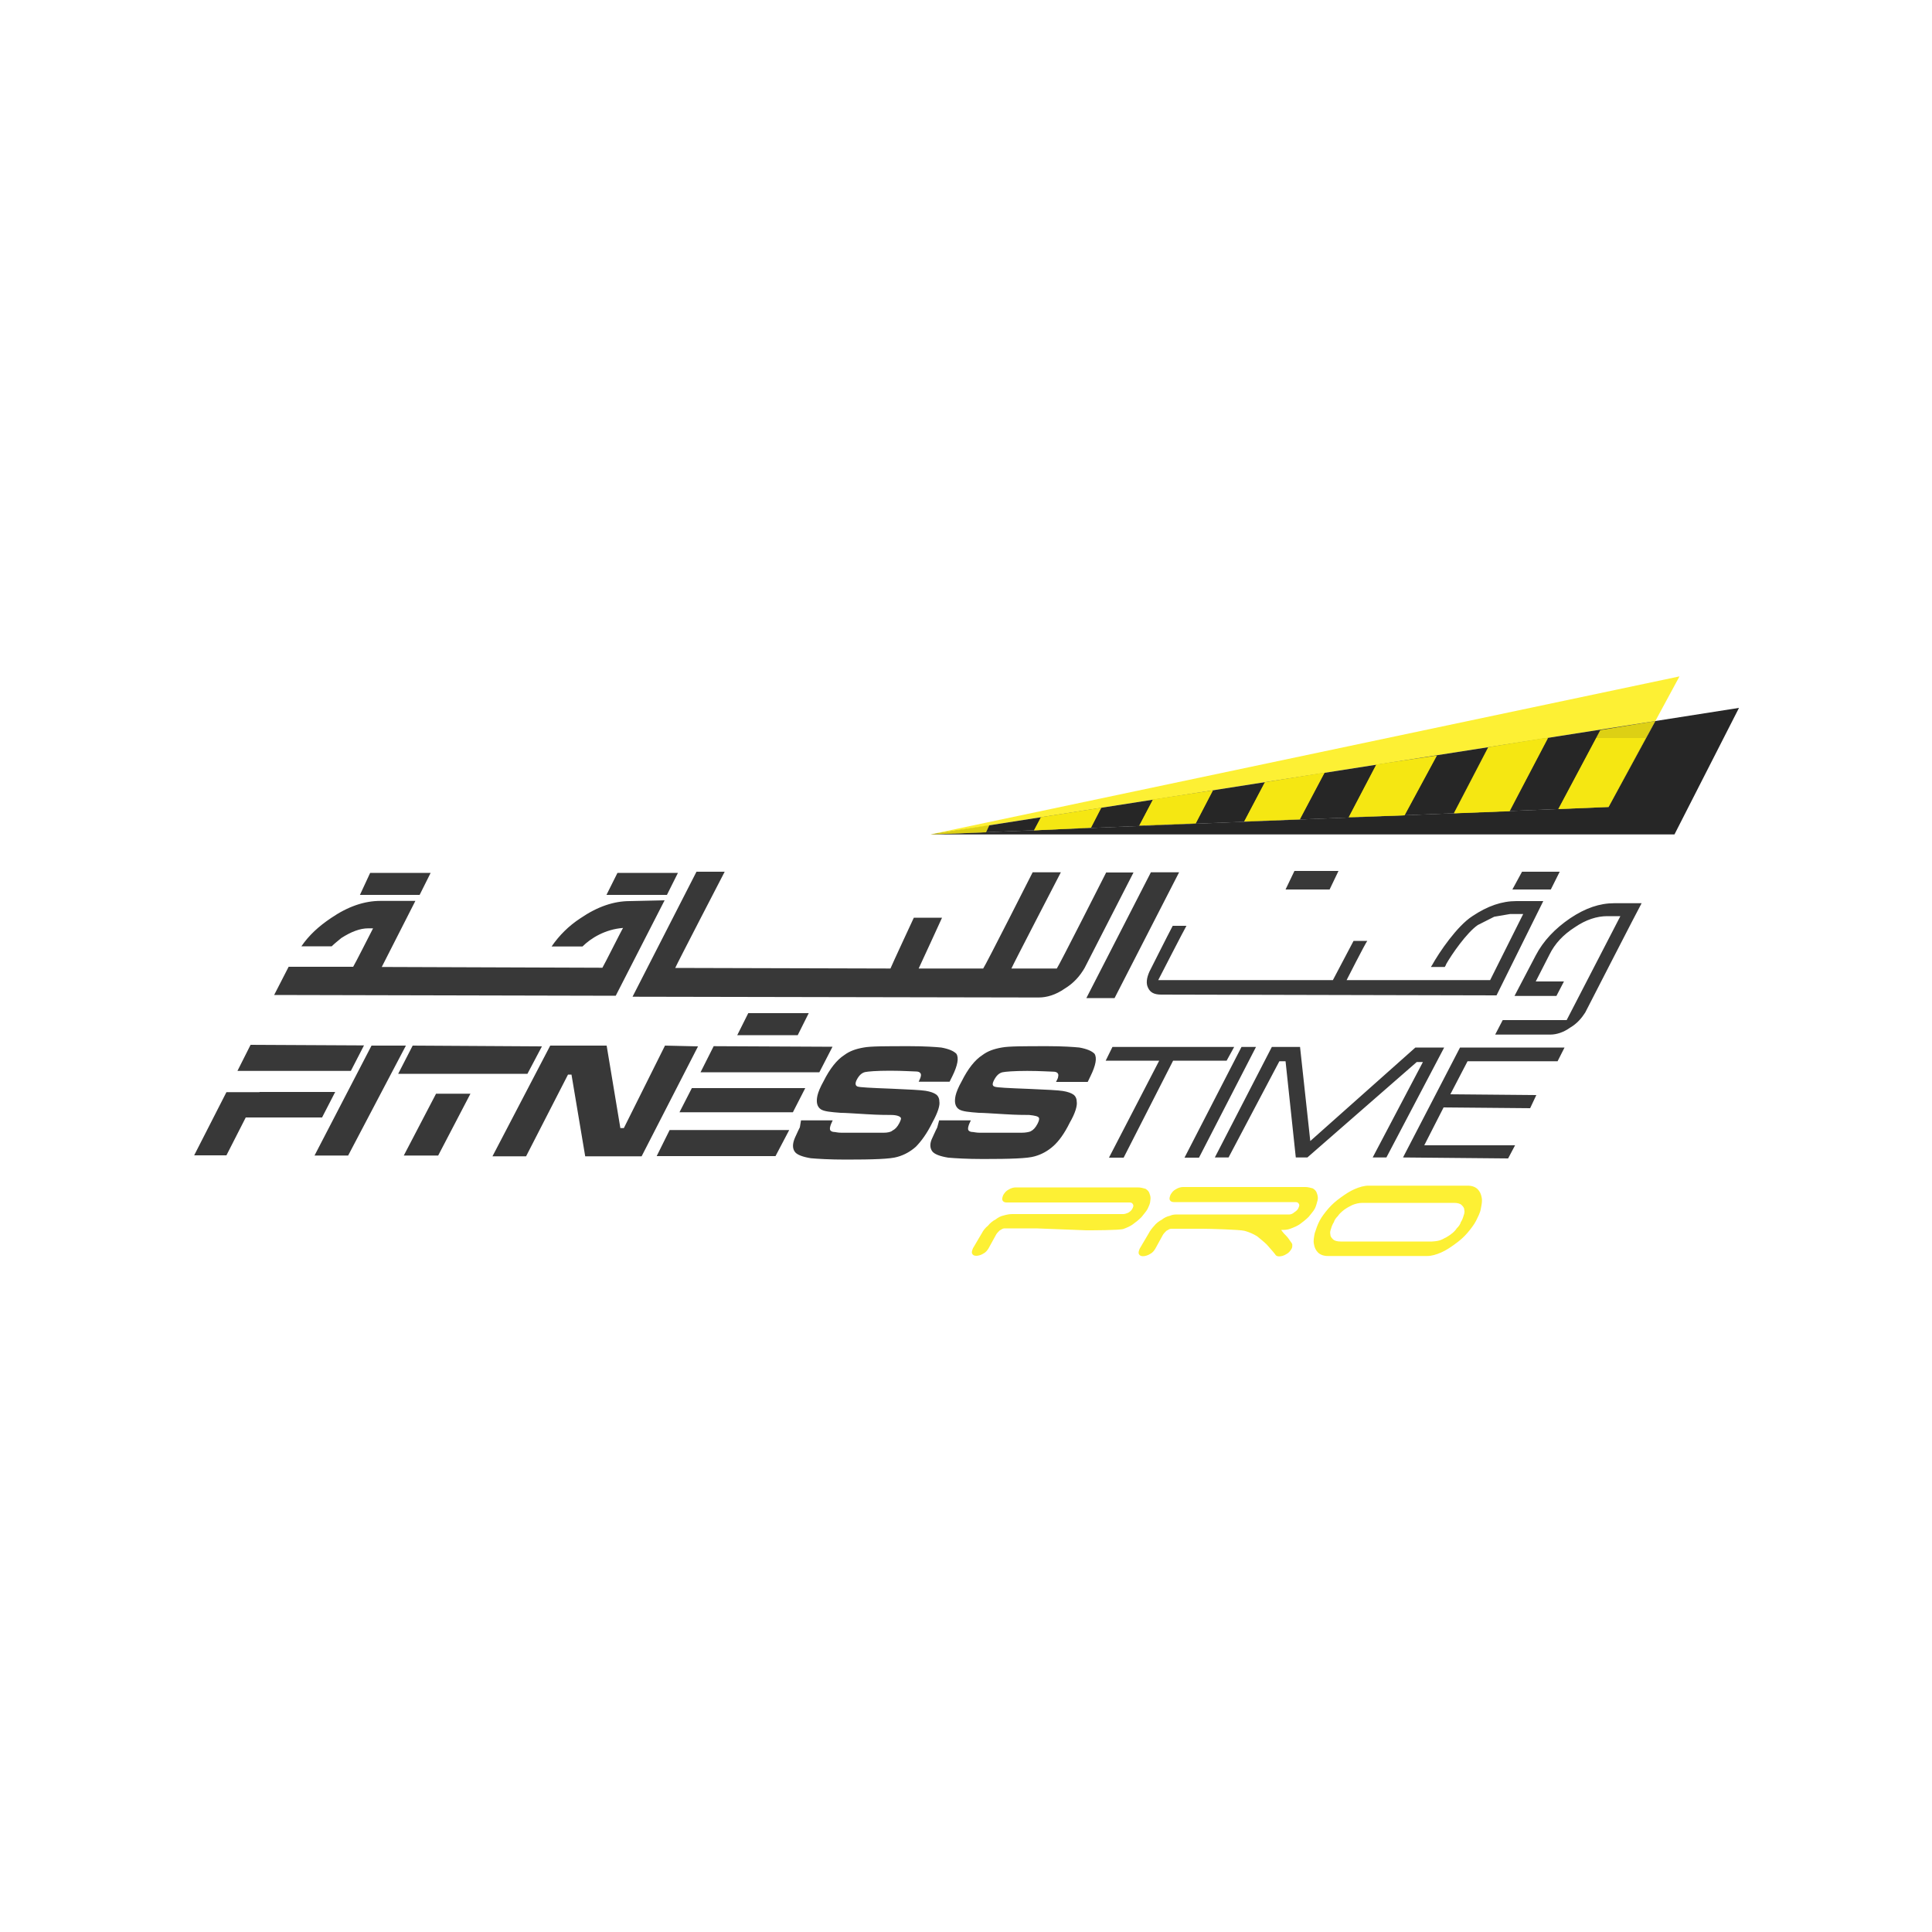 <?xml version="1.0" encoding="utf-8"?>
<!-- Generator: Adobe Illustrator 23.0.1, SVG Export Plug-In . SVG Version: 6.00 Build 0)  -->
<svg version="1.1" id="Layer_1" xmlns="http://www.w3.org/2000/svg" xmlns:xlink="http://www.w3.org/1999/xlink" x="0px" y="0px"
	 viewBox="0 0 1000 1000" style="enable-background:new 0 0 1000 1000;" xml:space="preserve">
<style type="text/css">
	.st0{opacity:0.85;enable-background:new    ;}
	.st1{opacity:0.85;fill:#FCED11;enable-background:new    ;}
	.st2{opacity:0.85;fill:#E5DD1B;enable-background:new    ;}
	.st3{fill:#383838;}
</style>
<g>
	<path class="st0" d="M856.8,373.2l-24.2,44.5l-350.8,14.2h-0.4h385.3l33.4-65.5L856.8,373.2z"/>
	<path class="st1" d="M869.3,350.1l-387.8,81.8h0.4l374.9-58.7L869.3,350.1z"/>
	<path class="st0" d="M856.8,373.2l-374.9,58.7l350.8-14.2L856.8,373.2z"/>
	<path class="st1" d="M481.9,431.9l28.5-1.1l1.8-3.9L481.9,431.9z"/>
	<path class="st2" d="M538.8,423l-3.6,6.8l29.5-1.4l5.3-10.3L538.8,423z"/>
	<path class="st1" d="M538.8,423l-3.6,6.8l29.5-1.4l5.3-10.3L538.8,423z"/>
	<path class="st2" d="M596.8,413.8l-7.1,13.5l29.2-1.1l8.9-17.1L596.8,413.8z"/>
	<path class="st1" d="M596.8,413.8l-7.1,13.5l29.2-1.1l8.9-17.1L596.8,413.8z"/>
	<path class="st2" d="M654.7,404.9l-10.7,20.3l28.8-1.1l12.8-24.2L654.7,404.9z"/>
	<path class="st1" d="M654.7,404.9l-10.7,20.3l28.8-1.1l12.8-24.2L654.7,404.9z"/>
	<path class="st2" d="M712.4,395.7L698.1,423L727,422l16.7-30.9L712.4,395.7z"/>
	<path class="st1" d="M712.4,395.7L698.1,423L727,422l16.7-30.9L712.4,395.7z"/>
	<path class="st2" d="M798.8,382.1l-28.5,4.6l-17.8,34.2l28.8-1.1l19.9-37.7H798.8z"/>
	<path class="st1" d="M770.4,386.8l-17.8,34.2l28.8-1.1l19.9-38.1L770.4,386.8z"/>
	<path class="st2" d="M826.2,382.1l-19.6,36.6l26-1.1l19.2-35.6H826.2z"/>
	<path class="st1" d="M828.3,377.9l-21.7,40.9l26-1.1l24.2-44.5L828.3,377.9z M746.5,641.5c1.4-0.7,2.8-1.4,4.3-2.5s2.5-2.1,3.2-3.2
		c1.1-1.1,1.8-2.1,2.1-3.2c0.7-1.1,1.1-2.1,1.4-3.2c0.4-1.1,0.7-2.1,0.4-3.2c0-1.1-0.7-1.8-1.4-2.5c-0.7-0.7-2.1-1.1-3.9-1.1h-47.3
		c-1.8,0-3.6,0.4-5.3,1.1c-1.4,0.7-2.8,1.4-4.3,2.5c-1.4,1.1-2.5,2.1-3.2,3.2c-1.1,1.1-1.8,2.1-2.1,3.2c-0.7,1.1-1.1,2.1-1.4,3.2
		c-0.4,1.1-0.7,2.1-0.4,3.2c0,1.1,0.7,1.8,1.4,2.5s2.1,1.1,3.9,1.1h47.3C743.3,642.5,745.1,642.2,746.5,641.5 M764,631.9
		c-1.1,2.1-2.8,4.3-4.6,6.4s-3.9,3.9-6.4,5.7s-4.6,3.2-7.1,4.3c-2.5,1.1-5,1.8-7.1,1.8h-51.6c-2.1,0-3.9-0.7-5-1.8
		c-1.1-1.1-1.8-2.5-2.1-4.3c-0.4-1.8,0-3.6,0.4-5.7c0.7-2.1,1.4-4.3,2.5-6.4c1.1-2.1,2.8-4.3,4.6-6.4c1.8-2.1,3.9-3.9,6.4-5.7
		c2.5-1.8,4.6-3.2,7.1-4.3c2.5-1.1,5-1.8,7.1-1.8h51.6c2.1,0,3.9,0.7,5,1.8c1.1,1.1,1.8,2.5,2.1,4.3c0.4,1.8,0,3.6-0.4,5.7
		C766.1,628,765,629.7,764,631.9 M665.4,639.3c1.1,1.1,1.8,2.1,2.8,3.6c0.4,0.4,0.7,1.1,0.7,1.4c0,0.7,0,1.4-0.4,2.1
		c-0.7,1.1-1.4,2.1-2.8,2.8c-1.1,0.7-2.5,1.1-3.6,1.1s-1.8-0.4-2.1-1.1c-1.4-1.8-2.8-3.2-4.3-5c-1.4-1.4-3.2-2.8-5-4.3
		c-1.8-1.1-3.9-2.1-6.4-2.8c-2.5-0.7-18.9-1.1-21.7-1.1h-16.4c-0.7,0-1.4,0.4-2.5,1.1c-0.7,0.7-1.4,1.4-1.8,2.1l-3.9,7.1
		c-0.7,1.1-1.4,2.1-2.8,2.8c-1.1,0.7-2.5,1.1-3.6,1.1c-1.1,0-1.8-0.4-2.1-1.1c-0.4-0.7,0-1.8,0.4-2.8l4.6-7.8
		c0.7-1.4,1.8-2.8,2.8-3.9c1.1-1.4,2.5-2.5,3.9-3.2c1.4-1.1,2.8-1.8,4.3-2.1c1.4-0.7,2.8-0.7,4.3-0.7h57.6c0.7,0,1.8-0.4,2.5-1.1
		c1.1-0.7,1.8-1.4,2.1-2.1s0.7-1.4,0.4-2.1c-0.4-0.7-0.7-1.1-1.8-1.1h-63c-1.1,0-1.8-0.4-2.1-1.1c-0.4-0.7,0-1.8,0.4-2.8
		c0.7-1.1,1.4-2.1,2.8-2.8c1.1-0.7,2.5-1.1,3.6-1.1h63.3c1.4,0,2.8,0.4,3.9,0.7c1.1,0.7,1.8,1.4,2.1,2.5c0.4,1.1,0.7,2.1,0.4,3.6
		c-0.4,1.4-0.7,2.8-1.4,4.3c-0.7,1.4-2.1,2.8-3.2,4.3c-1.4,1.4-2.8,2.5-4.3,3.6c-1.4,1.1-3.2,1.8-5,2.5c-1.8,0.7-3.2,0.7-4.6,0.7
		h-0.4C663.6,637.2,664.3,638.3,665.4,639.3 M536.3,635.8h-16.4c-0.7,0-1.4,0.4-2.5,1.1c-0.7,0.7-1.4,1.4-1.8,2.1l-3.9,7.1
		c-0.7,1.1-1.4,2.1-2.8,2.8c-1.1,0.7-2.5,1.1-3.6,1.1s-1.8-0.4-2.1-1.1c-0.4-0.7,0-1.8,0.4-2.8l4.6-7.8c0.7-1.4,1.8-2.8,3.2-3.9
		c1.1-1.4,2.5-2.5,3.9-3.2c1.4-1.1,2.8-1.8,4.3-2.1c1.4-0.4,2.8-0.7,4.3-0.7h57.6c0.7,0,1.8-0.4,2.5-0.7c1.1-0.7,1.8-1.4,2.1-2.1
		c0.4-0.7,0.7-1.4,0.4-2.1c-0.4-0.7-0.7-1.1-1.8-1.1H521c-1.1,0-1.8-0.4-2.1-1.1c-0.4-0.7,0-1.8,0.4-2.8c0.7-1.1,1.4-2.1,2.8-2.8
		c1.1-0.7,2.5-1.1,3.6-1.1h63.3c1.4,0,2.8,0.4,3.9,0.7c1.1,0.7,1.8,1.4,2.1,2.5c0.4,1.1,0.7,2.1,0.4,3.6c0,1.4-0.7,2.8-1.4,4.3
		c-0.7,1.4-2.1,2.8-3.2,4.3c-1.4,1.4-2.8,2.5-4.3,3.6c-1.4,1.1-3.2,1.8-5,2.5c-1.8,0.7-17.1,0.7-18.9,0.7h-0.4"/>
	<path class="st3" d="M192.3,541.2h17.8l-29.9,56.9h-17.4L192.3,541.2z M284.8,541.2h29.2l7.1,42.7h1.8l21.3-42.7l17.1,0.4
		l-29.2,56.9h-29.2l-7.1-42.3H294l-21.7,42.3h-17.4L284.8,541.2z M414.6,579.9H431c-1.4,2.8-1.8,4.6-1.1,5.3
		c0.4,0.4,1.1,0.7,1.8,0.7c0.7,0,1.8,0.4,3.9,0.4h21.7c2.1,0,3.9-0.4,4.6-1.1c1.4-0.7,2.5-1.8,3.6-3.9c0.7-1.4,1.1-2.5,0.7-2.8
		c-0.4-0.7-2.1-1.4-5-1.4c-2.1,0-6.4,0-12.8-0.4c-6.8-0.4-11-0.7-13.2-0.7c-5.3-0.4-8.5-0.7-10.3-1.8c-2.1-1.4-2.5-3.9-1.8-7.1
		c0.4-1.8,1.4-4.3,3.2-7.5c3.2-6.4,6.8-11,10.7-13.5c2.8-2.1,6-3.2,10-3.9c3.6-0.7,11.4-0.7,23.8-0.7c7.8,0,13.5,0.4,16.4,0.7
		c3.9,0.7,6.4,1.8,7.8,3.2c1.4,2.1,0.7,6-2.1,11.7l-1.4,2.8h-16c0.7-1.4,1.1-2.5,1.1-2.8c0.4-1.4-0.4-2.5-2.5-2.5
		c-1.8,0-6.4-0.4-13.5-0.4s-11.4,0.4-12.8,0.7c-1.8,0.4-3.2,1.8-4.3,3.9c-1.1,2.1-0.7,3.2,0.4,3.6c1.1,0.4,6.8,0.7,17.4,1.1
		c9.2,0.4,15.3,0.7,17.8,1.1c2.5,0.4,4.3,1.1,5.3,1.8c1.1,0.7,1.8,2.1,1.8,3.6c0.4,2.1-0.7,5.7-3.6,11c-2.8,5.7-5.7,9.6-8.5,12.5
		c-2.8,2.5-6,4.3-9.6,5.3c-3.6,1.1-12.5,1.4-26.7,1.4c-8.5,0-14.6-0.4-18.1-0.7c-4.3-0.7-7.1-1.8-8.2-3.2c-1.4-1.8-1.4-4.3,0-7.5
		c0.7-1.4,1.4-3.2,2.5-5.3L414.6,579.9z M486.1,579.9h16.4c-1.4,2.8-1.8,4.6-1.1,5.3c0.4,0.4,1.1,0.7,1.8,0.7s2.1,0.4,3.9,0.4h21.7
		c2.1,0,3.9-0.4,4.6-0.7c1.4-0.7,2.5-1.8,3.6-3.9c0.7-1.4,1.1-2.5,0.7-3.2c-0.4-0.7-2.1-1.1-5-1.4c-2.1,0-6.4,0-12.8-0.4
		c-6.8-0.4-11-0.7-13.2-0.7c-5.3-0.4-8.5-0.7-10.3-1.8c-2.1-1.4-2.5-3.9-1.8-7.1c0.4-1.8,1.4-4.3,3.2-7.5c3.2-6.4,6.8-11,10.7-13.5
		c2.8-2.1,6-3.2,10-3.9c3.6-0.7,11.4-0.7,23.8-0.7c7.8,0,13.5,0.4,16.4,0.7c3.9,0.7,6.4,1.8,7.8,3.2c1.4,2.1,0.7,6-2.1,11.7L563,560
		h-16.4c0.7-1.4,1.1-2.1,1.1-2.8c0.4-1.4-0.4-2.5-2.5-2.5c-1.8,0-6.4-0.4-13.5-0.4c-7.1,0-11.4,0.4-12.8,0.7
		c-1.8,0.4-3.2,1.8-4.3,3.9c-1.1,2.1-1.1,3.2,0.4,3.6c1.1,0.4,6.8,0.7,17.4,1.1c9.6,0.4,15.3,0.7,17.8,1.1c2.5,0.4,4.3,1.1,5.3,1.8
		c1.1,0.7,1.8,2.1,1.8,3.6c0.4,2.1-0.7,6-3.6,11c-2.8,5.7-5.7,9.6-8.5,12.1c-2.8,2.5-6,4.3-9.6,5.3c-3.6,1.1-12.5,1.4-26.7,1.4
		c-8.5,0-14.6-0.4-18.1-0.7c-4.3-0.7-7.1-1.8-8.2-3.2c-1.4-1.8-1.4-4.3,0-7.1c0.7-1.4,1.4-3.2,2.5-5.3L486.1,579.9L486.1,579.9z
		 M575.8,541.9h63l-3.9,7.1h-27.7l-25.6,50.2H574l26-50.2h-27.7L575.8,541.9z M642.6,541.9h7.5l-29.5,57.3h-7.5L642.6,541.9z
		 M658.3,541.9h14.6l5.3,48.7l54.4-48.4h14.9l-29.9,56.9h-7.1l26-49.4h-3.2l-56.6,49.4h-6l-5.3-49.8h-3.2l-26.3,49.8h-7.1
		L658.3,541.9z M726.2,599.1l29.5-56.9h54.1l-3.6,7.1h-46.6l-8.9,17.1l44.5,0.4l-3.2,6.8l-44.8-0.4l-10,19.6h47l-3.6,6.8
		L726.2,599.1z M134.3,565.3h-17.1l-16.7,32.7h16.7l10-19.6h39.5l6.8-13.2H134.3z M129.7,540.8l-6.8,13.5h58.7l6.8-13.2L129.7,540.8
		z M209,598.1h17.8l16.7-32h-17.8L209,598.1z M213.6,541.2l-7.5,14.6H273l7.5-14.2L213.6,541.2z M339.9,598.4h61.5l7.1-13.5h-61.9
		L339.9,598.4z M351.7,575.7h58.7l6.4-12.5h-58.7L351.7,575.7z M369.4,541.5l-6.8,13.5h61.5l6.8-13.2L369.4,541.5z M665.4,460.4
		h22.8l4.6-9.6H670L665.4,460.4z M787.8,451.2l-5,9.2h19.9l4.6-9.2H787.8z M835.5,467.5c-7.5,0-14.9,2.5-22.8,7.8
		c-7.8,5.3-13.9,11.7-17.8,19.2c0,0-10.3,19.6-11,21h21.7l3.9-7.5h-14.6l7.1-13.9c2.8-5.7,7.1-10.3,13.2-14.2
		c5.7-3.9,11.4-5.7,16.7-5.7h6.8L810.9,528h-33.1l-3.9,7.5h28.5c3.2,0,6.8-1.1,10.3-3.6c3.6-2.1,6-5,7.8-7.8
		c0,0,28.1-54.8,29.2-56.6L835.5,467.5 M798.8,466.4h-13.9c-7.5,0-14.9,2.5-22.8,7.8c-7.8,5-17.1,18.5-21,25.6c0,0-0.4,0.4-0.4,0.7
		h7.1c0.4-0.7,0.7-1.1,0.7-1.4c2.8-5,10.7-16.4,16.4-20.3l8.5-4.3l8.2-1.4h6.8l-17.1,34.2h-74.3c0,0,9.6-18.9,10.7-20.3h-7.1
		c-0.7,1.4-10.7,20.3-10.7,20.3h-90.4c0,0,13.5-26.3,14.6-28.1h-7.1c-2.1,3.9-12.1,23.8-12.1,23.8c-1.4,3.2-1.8,6-0.7,8.2
		c1.1,2.5,3.2,3.6,6.8,3.6c0,0,171.8,0.4,173.6,0.4L798.8,466.4L798.8,466.4z M398.3,524.4h-11l-5.7,11.4h31.3l5.7-11.4H398.3z
		 M572.6,451.5c0,0-24.5,48.4-25.6,49.8h-23.5c0.7-1.8,25.6-49.8,25.6-49.8h-14.6c0,0-24.5,48.4-25.6,49.8h-33.4
		c0.7-1.4,12.1-26.3,12.1-26.3H473c0,0-11.4,24.5-12.1,26.3L349.5,501c0.7-1.8,25.6-49.8,25.6-49.8h-14.6l-33.1,64.7l210.2,0.4
		c4.3,0,8.9-1.4,13.5-4.6c4.6-2.8,7.8-6.4,10.3-10.7l25.3-49.4H572.6z M595.7,451.5l-33.4,65.1h14.6l33.4-65.1H595.7z M315,463.2
		h30.2l5.7-11.4h-31.3l-5.7,11.4H315z M326,466.4c-8.2,0-16.7,2.8-25.6,8.9c-6,3.9-11,8.9-14.9,14.6h16c4.3-4.3,11.7-8.9,21-9.6
		c-0.4,0.4-10,19.6-10.7,20.6c-1.1,0-111.3-0.4-114.2-0.4c1.1-2.1,17.4-34.2,17.4-34.2h-18.1c-8.2,0-16.7,2.8-25.6,8.9
		c-6.4,4.3-11.4,8.9-15.3,14.6h15.7c1.4-1.4,3.2-2.8,5-4.3c5-3.2,9.6-5,13.9-5h2.5c-1.1,2.1-9.6,18.9-10.3,19.9h-33.4l-7.5,14.6
		l176.8,0.4l25.3-49.4L326,466.4z M192.3,463.2h24.9l5.7-11.4h-31.3l-5.3,11.4H192.3z"/>
</g>
</svg>

